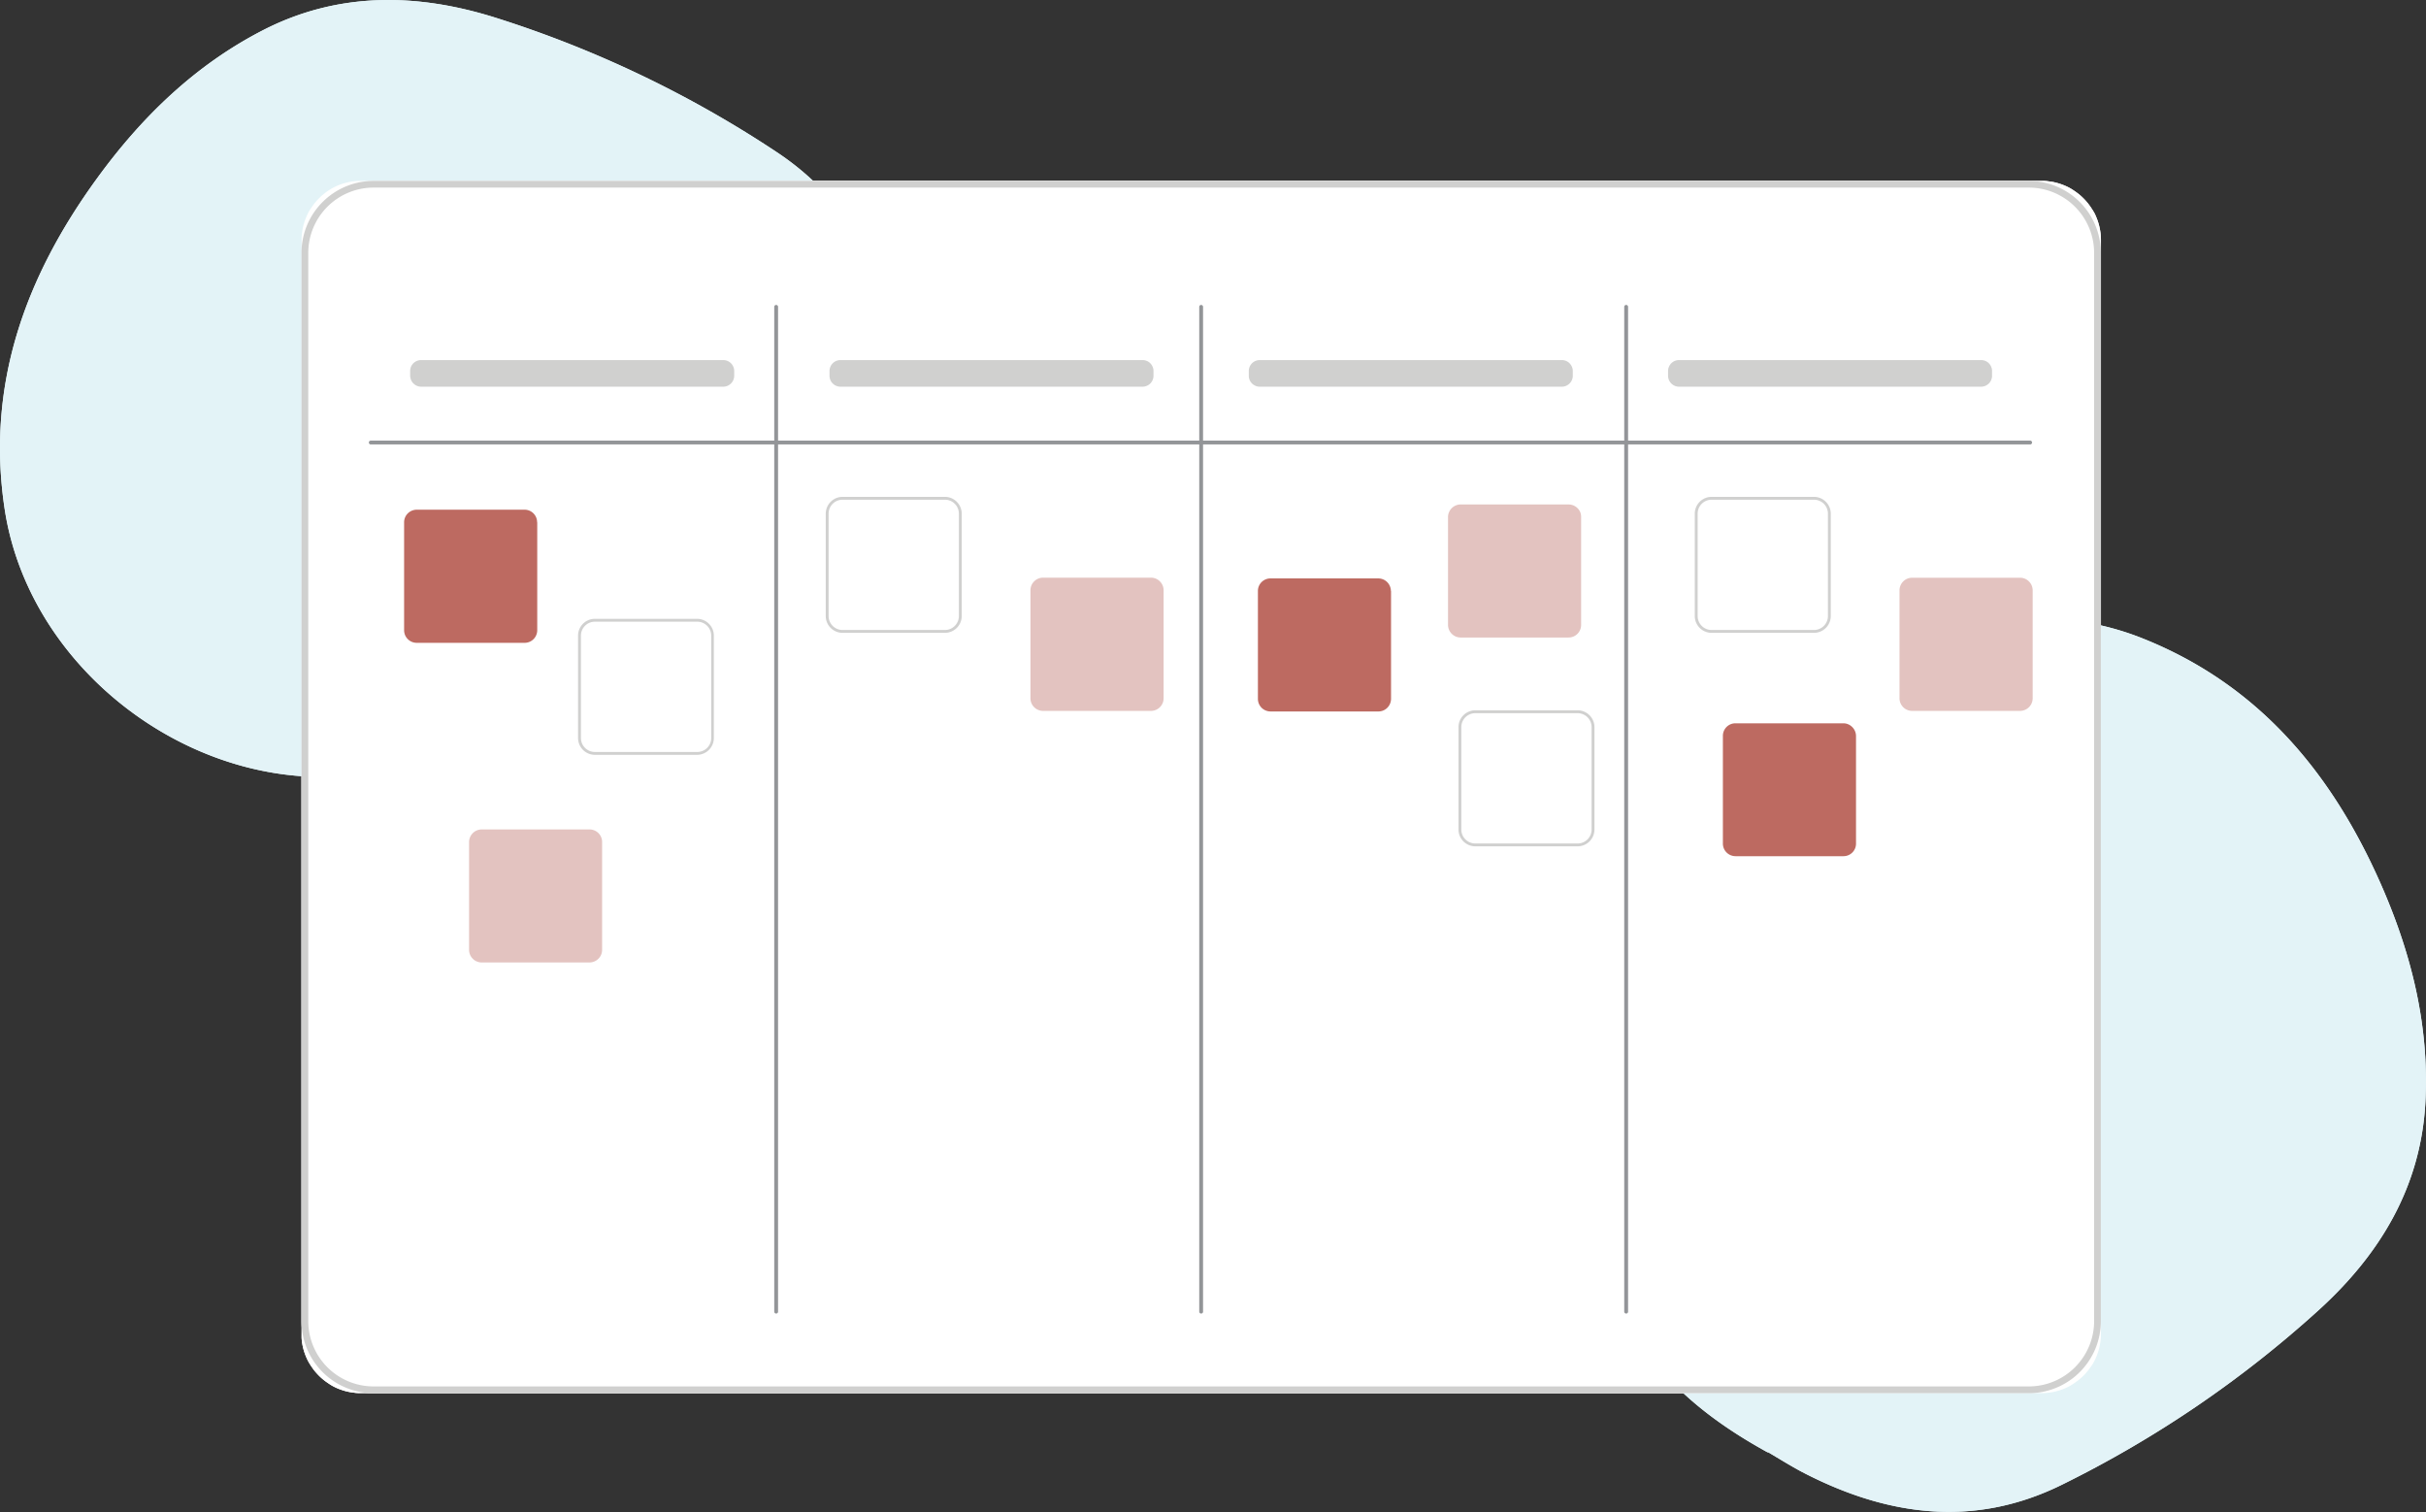 <?xml version="1.0" encoding="UTF-8"?> <svg xmlns="http://www.w3.org/2000/svg" viewBox="0 0 774.85 482.9"><rect x="0" y="0" width="774.85" height="482.9" fill="#333333" stroke="none"/><defs><style>.cls-1{fill:#e3f3f7;}.cls-2{fill:#fff;}.cls-3{fill:#d0d0cf;}.cls-4{fill:#939598;}.cls-5{fill:#e3c3c0;}.cls-6{fill:#bd6a61;}</style></defs><title>Asset 7</title><g id="Layer_2" data-name="Layer 2"><g id="Layer_1-2" data-name="Layer 1"><path class="cls-1" d="M286.31,134.89c.39,15.7-1.06,31.16-6.71,46-7.73,20.31-22.71,30.89-44.12,32.67-11.1.92-22.61.17-33.25,2.86-13.78,3.49-27.19,9-40.18,14.89-14.78,6.73-29.34,13.35-45.66,15.81-52.61,7.92-107-32-114.92-84.67-5.95-39.58,6.63-74,29.44-105.37,14.2-19.56,31.27-36.2,53-47.39,24.19-12.43,49.39-11.91,74.48-4A355.92,355.92,0,0,1,248,48.53c26.19,17.34,36.79,43.2,38.29,73.56.21,4.25,0,8.53,0,12.77Z"></path><path class="cls-1" d="M564.59,463.85c-13.77-7.58-26.39-16.61-36.36-29-13.65-16.89-15.27-35.15-6-54.56,4.79-10.06,11.23-19.62,14.25-30.17,3.92-13.66,5.94-28,7.37-42.22,1.62-16.16,3.22-32.06,9.32-47.4,19.64-49.45,81.53-76.33,131-56.68,37.19,14.78,60.58,43,76.23,78.47,9.75,22.12,15.55,45.24,14.26,69.68-1.44,27.16-14.57,48.68-34,66.36a356.18,356.18,0,0,1-82.1,55.85c-28.17,13.89-55.85,10-82.85-4-3.77-2-7.38-4.26-11-6.4Z"></path><path class="cls-2" d="M96.33,426V76.65c0-.62,0-1.24.09-1.85a18.82,18.82,0,0,1,.72-3.63,18.07,18.07,0,0,1,.63-1.74,18.3,18.3,0,0,1,.79-1.68c.29-.54.61-1.07,1-1.58a17.88,17.88,0,0,1,1.1-1.49,18.14,18.14,0,0,1,1.25-1.37,16.24,16.24,0,0,1,1.37-1.25A19,19,0,0,1,106.31,60a17,17,0,0,1,1.67-.79,18.1,18.1,0,0,1,3.54-1.08q.92-.18,1.83-.27c.62-.06,1.23-.09,1.85-.09H652.08c.61,0,1.23,0,1.85.09s1.22.15,1.83.27,1.2.27,1.79.45a17.32,17.32,0,0,1,1.75.63A17,17,0,0,1,661,60a18,18,0,0,1,1.59,1c.51.34,1,.71,1.49,1.1a18,18,0,0,1,1.37,1.25,16.13,16.13,0,0,1,1.24,1.37,18,18,0,0,1,1.11,1.49c.34.51.66,1,1,1.58s.55,1.11.79,1.68a18,18,0,0,1,.62,1.74,19.9,19.9,0,0,1,.73,3.63c.06.61.09,1.23.09,1.85V426c0,.62,0,1.24-.09,1.85s-.16,1.23-.28,1.84-.27,1.2-.45,1.79-.38,1.17-.62,1.75-.5,1.12-.79,1.67-.61,1.07-1,1.59-.71,1-1.11,1.49-.8.93-1.24,1.37-.89.85-1.37,1.24-1,.76-1.49,1.1a18.13,18.13,0,0,1-1.59,1c-.54.29-1.1.55-1.67.79s-1.15.44-1.75.62-1.19.33-1.79.45-1.22.21-1.83.27-1.24.09-1.85.09H115.2c-.62,0-1.23,0-1.85-.09s-1.22-.15-1.83-.27a18.21,18.21,0,0,1-1.8-.45c-.59-.18-1.17-.39-1.74-.62s-1.13-.5-1.67-.79a18.13,18.13,0,0,1-1.59-1,18.56,18.56,0,0,1-2.86-2.34c-.44-.44-.85-.9-1.25-1.37s-.76-1-1.1-1.49-.66-1-1-1.59a18.13,18.13,0,0,1-.79-1.67c-.24-.58-.45-1.16-.63-1.75s-.33-1.19-.45-1.79-.21-1.22-.27-1.84S96.33,426.66,96.33,426Z"></path><path class="cls-3" d="M648,57.78H119.3a23,23,0,0,0-23,23V421.94a23,23,0,0,0,23,23H648a23,23,0,0,0,23-23V80.75A23,23,0,0,0,648,57.78Zm0,2.13a20.87,20.87,0,0,1,20.85,20.84V421.94A20.87,20.87,0,0,1,648,442.78H119.3a20.87,20.87,0,0,1-20.84-20.84V80.75A20.87,20.87,0,0,1,119.3,59.91H648"></path><path class="cls-3" d="M131,120V118.5a3.59,3.59,0,0,1,.26-1.34,3.49,3.49,0,0,1,1.9-1.9,3.59,3.59,0,0,1,1.34-.26H231a3.63,3.63,0,0,1,1.34.26,3.57,3.57,0,0,1,1.13.76,3.5,3.5,0,0,1,.76,1.14,3.41,3.41,0,0,1,.27,1.34V120a3.45,3.45,0,0,1-.27,1.34,3.36,3.36,0,0,1-.76,1.13,3.57,3.57,0,0,1-1.13.76,3.45,3.45,0,0,1-1.34.27H134.53a3.41,3.41,0,0,1-1.34-.27,3.5,3.5,0,0,1-1.14-.76,3.36,3.36,0,0,1-.76-1.13A3.63,3.63,0,0,1,131,120Z"></path><path class="cls-3" d="M264.94,120V118.5a3.41,3.41,0,0,1,.27-1.34,3.52,3.52,0,0,1,1.89-1.9,3.63,3.63,0,0,1,1.34-.26h96.48a3.63,3.63,0,0,1,1.34.26,3.43,3.43,0,0,1,1.89,1.9,3.41,3.41,0,0,1,.27,1.34V120a3.45,3.45,0,0,1-.27,1.34,3.33,3.33,0,0,1-.75,1.13,3.5,3.5,0,0,1-1.14.76,3.45,3.45,0,0,1-1.34.27H268.44a3.45,3.45,0,0,1-1.34-.27,3.36,3.36,0,0,1-1.13-.76,3.22,3.22,0,0,1-.76-1.13A3.45,3.45,0,0,1,264.94,120Z"></path><path class="cls-3" d="M398.86,120V118.5a3.4,3.4,0,0,1,.26-1.34,3.49,3.49,0,0,1,1.9-1.9,3.59,3.59,0,0,1,1.34-.26h96.48a3.63,3.63,0,0,1,1.34.26,3.57,3.57,0,0,1,1.13.76,3.5,3.5,0,0,1,.76,1.14,3.41,3.41,0,0,1,.27,1.34V120a3.45,3.45,0,0,1-.27,1.34,3.36,3.36,0,0,1-.76,1.13,3.57,3.57,0,0,1-1.13.76,3.45,3.45,0,0,1-1.34.27H402.36a3.41,3.41,0,0,1-1.34-.27,3.5,3.5,0,0,1-1.14-.76,3.36,3.36,0,0,1-.76-1.13A3.44,3.44,0,0,1,398.86,120Z"></path><path class="cls-3" d="M532.77,120V118.5a3.41,3.41,0,0,1,.27-1.34,3.5,3.5,0,0,1,.76-1.14,3.36,3.36,0,0,1,1.13-.76,3.63,3.63,0,0,1,1.34-.26h96.48a3.63,3.63,0,0,1,1.34.26,3.43,3.43,0,0,1,1.89,1.9,3.41,3.41,0,0,1,.27,1.34V120a3.45,3.45,0,0,1-.27,1.34,3.33,3.33,0,0,1-.75,1.13,3.5,3.5,0,0,1-1.14.76,3.45,3.45,0,0,1-1.34.27H536.27a3.45,3.45,0,0,1-1.34-.27,3.54,3.54,0,0,1-1.89-1.89A3.45,3.45,0,0,1,532.77,120Z"></path><path class="cls-4" d="M247.9,419.51a.61.61,0,0,1-.61-.61V98a.61.61,0,1,1,1.22,0v321A.61.61,0,0,1,247.9,419.51Z"></path><path class="cls-4" d="M383.64,419.51a.61.61,0,0,1-.61-.61V98a.61.61,0,1,1,1.22,0v321A.61.61,0,0,1,383.64,419.51Z"></path><path class="cls-4" d="M519.38,419.51a.61.61,0,0,1-.61-.61V98A.61.61,0,1,1,520,98v321A.61.61,0,0,1,519.38,419.51Z"></path><path class="cls-4" d="M648.42,141.94h-530a.61.61,0,0,1,0-1.22h530a.61.61,0,0,1,0,1.22Z"></path><path class="cls-5" d="M329.12,223V188.53a4,4,0,0,1,1.19-2.86,3.93,3.93,0,0,1,1.31-.88,4.06,4.06,0,0,1,1.54-.3h34.45a4,4,0,0,1,2.85,1.18,4,4,0,0,1,1.19,2.86V223a4,4,0,0,1-1.19,2.86,4.08,4.08,0,0,1-2.85,1.18H333.16a3.89,3.89,0,0,1-1.54-.31,3.76,3.76,0,0,1-1.31-.87,4,4,0,0,1-1.19-2.86Z"></path><path class="cls-5" d="M149.82,303.38V268.94a4.08,4.08,0,0,1,.31-1.55,4,4,0,0,1,.88-1.31,3.93,3.93,0,0,1,1.31-.88,4.06,4.06,0,0,1,1.54-.3h34.45a4,4,0,0,1,4,4v34.44a4,4,0,0,1-1.19,2.86,4.08,4.08,0,0,1-2.85,1.18H153.86a3.89,3.89,0,0,1-1.54-.31,3.76,3.76,0,0,1-1.31-.87,4,4,0,0,1-1.19-2.86Z"></path><path class="cls-3" d="M269.1,159.59a4.46,4.46,0,0,0-4.45,4.46v32.7a4.46,4.46,0,0,0,4.45,4.45h32.7a4.46,4.46,0,0,0,4.46-4.45v-32.7a4.46,4.46,0,0,0-4.46-4.46Zm32.7,42.52H269.1a5.37,5.37,0,0,1-5.36-5.36v-32.7a5.38,5.38,0,0,1,5.36-5.37h32.7a5.38,5.38,0,0,1,5.37,5.37v32.7A5.38,5.38,0,0,1,301.8,202.11Z"></path><path class="cls-5" d="M606.69,223V188.53A3.94,3.94,0,0,1,607,187a4,4,0,0,1,.88-1.31,3.93,3.93,0,0,1,1.31-.88,4.06,4.06,0,0,1,1.54-.3h34.45a4,4,0,0,1,2.85,1.18,4,4,0,0,1,1.19,2.86V223a4,4,0,0,1-1.19,2.86,4.08,4.08,0,0,1-2.85,1.18H610.73a3.89,3.89,0,0,1-1.54-.31,3.76,3.76,0,0,1-1.31-.87,4,4,0,0,1-.88-1.31A3.94,3.94,0,0,1,606.69,223Z"></path><path class="cls-3" d="M546.67,159.59a4.46,4.46,0,0,0-4.45,4.46v32.7a4.45,4.45,0,0,0,4.45,4.45h32.7a4.46,4.46,0,0,0,4.46-4.45v-32.7a4.46,4.46,0,0,0-4.46-4.46Zm32.7,42.52h-32.7a5.38,5.38,0,0,1-5.37-5.36v-32.7a5.38,5.38,0,0,1,5.37-5.37h32.7a5.38,5.38,0,0,1,5.37,5.37v32.7A5.38,5.38,0,0,1,579.37,202.11Z"></path><path class="cls-6" d="M550.28,269.45V235a4,4,0,0,1,4-4h34.44a4,4,0,0,1,2.86,1.18A4.08,4.08,0,0,1,592.8,235v34.44a4,4,0,0,1-4,4H554.32a4.08,4.08,0,0,1-2.86-1.18,4,4,0,0,1-1.18-2.86Z"></path><path class="cls-3" d="M190,198.55a4.45,4.45,0,0,0-4.45,4.45v32.7a4.46,4.46,0,0,0,4.45,4.46h32.7a4.46,4.46,0,0,0,4.46-4.46V203a4.46,4.46,0,0,0-4.46-4.45Zm32.7,42.52H190a5.38,5.38,0,0,1-5.37-5.37V203a5.38,5.38,0,0,1,5.37-5.37h32.7A5.38,5.38,0,0,1,228,203v32.7A5.38,5.38,0,0,1,222.67,241.07Z"></path><path class="cls-5" d="M505,165.15V199.6a4,4,0,0,1-4,4H466.53a4,4,0,0,1-2.86-1.19,4.08,4.08,0,0,1-1.18-2.85V165.15a3.89,3.89,0,0,1,.31-1.54,3.76,3.76,0,0,1,.87-1.31,4,4,0,0,1,1.31-.88,3.94,3.94,0,0,1,1.55-.31H501a4.07,4.07,0,0,1,3.74,2.5A4.06,4.06,0,0,1,505,165.15Z"></path><path class="cls-6" d="M444.29,188.73v34.45a4.08,4.08,0,0,1-1.18,2.85,4,4,0,0,1-2.86,1.19H405.81a4.08,4.08,0,0,1-1.55-.31,4,4,0,0,1-2.49-3.73V188.73a4,4,0,0,1,4-4h34.44a4,4,0,0,1,2.86,1.19,4.08,4.08,0,0,1,1.18,2.85Z"></path><path class="cls-6" d="M171.59,166.82v34.44a3.94,3.94,0,0,1-.31,1.55,3.85,3.85,0,0,1-.87,1.31,4,4,0,0,1-2.86,1.18H133.11a4,4,0,0,1-2.86-1.18,4,4,0,0,1-.88-1.31,4.11,4.11,0,0,1-.3-1.55V166.82a4,4,0,0,1,1.18-2.86,4.08,4.08,0,0,1,2.86-1.18h34.44a4,4,0,0,1,4,4Z"></path><path class="cls-3" d="M471.19,227.77a4.45,4.45,0,0,0-4.45,4.45v32.7a4.46,4.46,0,0,0,4.45,4.46h32.7a4.46,4.46,0,0,0,4.46-4.46v-32.7a4.46,4.46,0,0,0-4.46-4.45Zm32.7,42.52h-32.7a5.38,5.38,0,0,1-5.36-5.37v-32.7a5.38,5.38,0,0,1,5.36-5.37h32.7a5.38,5.38,0,0,1,5.37,5.37v32.7a5.38,5.38,0,0,1-5.37,5.37Z"></path><path class="cls-1" d="M286.31,134.89c.39,15.7-1.06,31.16-6.71,46-7.73,20.31-22.71,30.89-44.12,32.67-11.1.92-22.61.17-33.25,2.86-13.78,3.49-27.19,9-40.18,14.89-14.78,6.73-29.34,13.35-45.66,15.81-52.61,7.92-107-32-114.92-84.67-5.95-39.58,6.63-74,29.44-105.37,14.2-19.56,31.27-36.2,53-47.39,24.19-12.43,49.39-11.91,74.48-4A355.92,355.92,0,0,1,248,48.53c26.19,17.34,36.79,43.2,38.29,73.56.21,4.25,0,8.53,0,12.77Z"></path><path class="cls-1" d="M564.59,463.85c-13.77-7.58-26.39-16.61-36.36-29-13.65-16.89-15.27-35.15-6-54.56,4.79-10.06,11.23-19.62,14.25-30.17,3.92-13.66,5.94-28,7.37-42.22,1.62-16.16,3.22-32.06,9.32-47.4,19.64-49.45,81.53-76.33,131-56.68,37.19,14.78,60.58,43,76.23,78.47,9.75,22.12,15.55,45.24,14.26,69.68-1.44,27.16-14.57,48.68-34,66.36a356.18,356.18,0,0,1-82.1,55.85c-28.17,13.89-55.85,10-82.85-4-3.77-2-7.38-4.26-11-6.4Z"></path><path class="cls-2" d="M96.33,426V76.65c0-.62,0-1.24.09-1.85a18.82,18.82,0,0,1,.72-3.63,18.07,18.07,0,0,1,.63-1.74,18.3,18.3,0,0,1,.79-1.68c.29-.54.61-1.07,1-1.58a17.88,17.88,0,0,1,1.1-1.49,18.14,18.14,0,0,1,1.25-1.37,16.24,16.24,0,0,1,1.37-1.25A19,19,0,0,1,106.31,60a17,17,0,0,1,1.67-.79,18.1,18.1,0,0,1,3.54-1.08q.92-.18,1.83-.27c.62-.06,1.23-.09,1.85-.09H652.08c.61,0,1.23,0,1.85.09s1.22.15,1.83.27,1.2.27,1.79.45a17.32,17.32,0,0,1,1.75.63A17,17,0,0,1,661,60a18,18,0,0,1,1.59,1c.51.34,1,.71,1.49,1.1a18,18,0,0,1,1.37,1.25,16.13,16.13,0,0,1,1.24,1.37,18,18,0,0,1,1.11,1.49c.34.51.66,1,1,1.58s.55,1.11.79,1.68a18,18,0,0,1,.62,1.74,19.9,19.9,0,0,1,.73,3.63c.06.61.09,1.23.09,1.85V426c0,.62,0,1.24-.09,1.85s-.16,1.23-.28,1.84-.27,1.2-.45,1.79-.38,1.17-.62,1.75-.5,1.12-.79,1.67-.61,1.07-1,1.59-.71,1-1.11,1.49-.8.93-1.24,1.37-.89.85-1.37,1.24-1,.76-1.49,1.1a18.13,18.13,0,0,1-1.59,1c-.54.29-1.1.55-1.67.79s-1.15.44-1.75.62-1.19.33-1.79.45-1.22.21-1.83.27-1.24.09-1.85.09H115.2c-.62,0-1.23,0-1.85-.09s-1.22-.15-1.83-.27a18.21,18.21,0,0,1-1.8-.45c-.59-.18-1.17-.39-1.74-.62s-1.13-.5-1.67-.79a18.13,18.13,0,0,1-1.59-1,18.56,18.56,0,0,1-2.86-2.34c-.44-.44-.85-.9-1.25-1.37s-.76-1-1.1-1.49-.66-1-1-1.59a18.13,18.13,0,0,1-.79-1.67c-.24-.58-.45-1.16-.63-1.75s-.33-1.19-.45-1.79-.21-1.22-.27-1.84S96.33,426.66,96.33,426Z"></path><path class="cls-3" d="M648,57.78H119.3a23,23,0,0,0-23,23V421.94a23,23,0,0,0,23,23H648a23,23,0,0,0,23-23V80.75A23,23,0,0,0,648,57.78Zm0,2.13a20.87,20.87,0,0,1,20.85,20.84V421.94A20.87,20.87,0,0,1,648,442.78H119.3a20.87,20.87,0,0,1-20.84-20.84V80.75A20.87,20.87,0,0,1,119.3,59.91H648"></path><path class="cls-3" d="M131,120V118.5a3.59,3.59,0,0,1,.26-1.34,3.49,3.49,0,0,1,1.9-1.9,3.59,3.59,0,0,1,1.34-.26H231a3.63,3.63,0,0,1,1.34.26,3.57,3.57,0,0,1,1.13.76,3.5,3.5,0,0,1,.76,1.14,3.41,3.41,0,0,1,.27,1.34V120a3.45,3.45,0,0,1-.27,1.34,3.36,3.36,0,0,1-.76,1.13,3.57,3.57,0,0,1-1.13.76,3.45,3.45,0,0,1-1.34.27H134.53a3.41,3.41,0,0,1-1.34-.27,3.5,3.5,0,0,1-1.14-.76,3.36,3.36,0,0,1-.76-1.13A3.63,3.63,0,0,1,131,120Z"></path><path class="cls-3" d="M264.94,120V118.5a3.41,3.41,0,0,1,.27-1.34,3.52,3.52,0,0,1,1.89-1.9,3.63,3.63,0,0,1,1.34-.26h96.48a3.63,3.63,0,0,1,1.34.26,3.43,3.43,0,0,1,1.89,1.9,3.41,3.41,0,0,1,.27,1.34V120a3.45,3.45,0,0,1-.27,1.34,3.33,3.33,0,0,1-.75,1.13,3.5,3.5,0,0,1-1.14.76,3.45,3.45,0,0,1-1.34.27H268.44a3.45,3.45,0,0,1-1.34-.27,3.36,3.36,0,0,1-1.13-.76,3.22,3.22,0,0,1-.76-1.13A3.45,3.45,0,0,1,264.94,120Z"></path><path class="cls-3" d="M398.86,120V118.5a3.4,3.4,0,0,1,.26-1.34,3.49,3.49,0,0,1,1.9-1.9,3.59,3.59,0,0,1,1.34-.26h96.48a3.63,3.63,0,0,1,1.34.26,3.57,3.57,0,0,1,1.13.76,3.5,3.5,0,0,1,.76,1.14,3.41,3.41,0,0,1,.27,1.34V120a3.45,3.45,0,0,1-.27,1.34,3.36,3.36,0,0,1-.76,1.13,3.57,3.57,0,0,1-1.13.76,3.45,3.45,0,0,1-1.34.27H402.36a3.41,3.41,0,0,1-1.34-.27,3.5,3.5,0,0,1-1.14-.76,3.36,3.36,0,0,1-.76-1.13A3.44,3.44,0,0,1,398.86,120Z"></path><path class="cls-3" d="M532.77,120V118.5a3.41,3.41,0,0,1,.27-1.34,3.5,3.5,0,0,1,.76-1.14,3.36,3.36,0,0,1,1.13-.76,3.63,3.63,0,0,1,1.34-.26h96.48a3.63,3.63,0,0,1,1.34.26,3.43,3.43,0,0,1,1.89,1.9,3.41,3.41,0,0,1,.27,1.34V120a3.45,3.45,0,0,1-.27,1.34,3.33,3.33,0,0,1-.75,1.13,3.5,3.5,0,0,1-1.14.76,3.45,3.45,0,0,1-1.34.27H536.27a3.45,3.45,0,0,1-1.34-.27,3.54,3.54,0,0,1-1.89-1.89A3.45,3.45,0,0,1,532.77,120Z"></path><path class="cls-4" d="M247.9,419.51a.61.61,0,0,1-.61-.61V98a.61.61,0,1,1,1.22,0v321A.61.61,0,0,1,247.9,419.51Z"></path><path class="cls-4" d="M383.64,419.51a.61.61,0,0,1-.61-.61V98a.61.61,0,1,1,1.22,0v321A.61.61,0,0,1,383.64,419.51Z"></path><path class="cls-4" d="M519.38,419.51a.61.61,0,0,1-.61-.61V98A.61.61,0,1,1,520,98v321A.61.61,0,0,1,519.38,419.51Z"></path><path class="cls-4" d="M648.42,141.94h-530a.61.61,0,0,1,0-1.22h530a.61.61,0,0,1,0,1.22Z"></path><path class="cls-5" d="M329.12,223V188.53a4,4,0,0,1,1.19-2.86,3.93,3.93,0,0,1,1.31-.88,4.06,4.06,0,0,1,1.54-.3h34.45a4,4,0,0,1,2.85,1.18,4,4,0,0,1,1.19,2.86V223a4,4,0,0,1-1.19,2.86,4.08,4.08,0,0,1-2.85,1.18H333.16a3.89,3.89,0,0,1-1.54-.31,3.76,3.76,0,0,1-1.31-.87,4,4,0,0,1-1.19-2.86Z"></path><path class="cls-5" d="M149.82,303.38V268.94a4.08,4.08,0,0,1,.31-1.55,4,4,0,0,1,.88-1.31,3.93,3.93,0,0,1,1.31-.88,4.06,4.06,0,0,1,1.54-.3h34.45a4,4,0,0,1,4,4v34.44a4,4,0,0,1-1.19,2.86,4.08,4.08,0,0,1-2.85,1.18H153.86a3.89,3.89,0,0,1-1.54-.31,3.76,3.76,0,0,1-1.31-.87,4,4,0,0,1-1.19-2.86Z"></path><path class="cls-3" d="M269.1,159.59a4.46,4.46,0,0,0-4.45,4.46v32.7a4.46,4.46,0,0,0,4.45,4.45h32.7a4.46,4.46,0,0,0,4.46-4.45v-32.7a4.46,4.46,0,0,0-4.46-4.46Zm32.7,42.52H269.1a5.37,5.37,0,0,1-5.36-5.36v-32.7a5.38,5.38,0,0,1,5.36-5.37h32.7a5.38,5.38,0,0,1,5.37,5.37v32.7A5.38,5.38,0,0,1,301.8,202.11Z"></path><path class="cls-5" d="M606.69,223V188.53A3.94,3.94,0,0,1,607,187a4,4,0,0,1,.88-1.31,3.93,3.93,0,0,1,1.31-.88,4.06,4.06,0,0,1,1.54-.3h34.45a4,4,0,0,1,2.85,1.18,4,4,0,0,1,1.19,2.86V223a4,4,0,0,1-1.19,2.86,4.08,4.08,0,0,1-2.85,1.18H610.73a3.89,3.89,0,0,1-1.54-.31,3.76,3.76,0,0,1-1.31-.87,4,4,0,0,1-.88-1.31A3.94,3.94,0,0,1,606.69,223Z"></path><path class="cls-3" d="M546.67,159.59a4.46,4.46,0,0,0-4.45,4.46v32.7a4.45,4.45,0,0,0,4.45,4.45h32.7a4.46,4.46,0,0,0,4.46-4.45v-32.7a4.46,4.46,0,0,0-4.46-4.46Zm32.7,42.52h-32.7a5.38,5.38,0,0,1-5.37-5.36v-32.7a5.38,5.38,0,0,1,5.37-5.37h32.7a5.38,5.38,0,0,1,5.37,5.37v32.7A5.38,5.38,0,0,1,579.37,202.11Z"></path><path class="cls-6" d="M550.28,269.45V235a4,4,0,0,1,4-4h34.44a4,4,0,0,1,2.86,1.18A4.08,4.08,0,0,1,592.8,235v34.44a4,4,0,0,1-4,4H554.32a4.08,4.08,0,0,1-2.86-1.18,4,4,0,0,1-1.18-2.86Z"></path><path class="cls-3" d="M190,198.55a4.45,4.45,0,0,0-4.45,4.45v32.7a4.46,4.46,0,0,0,4.45,4.46h32.7a4.46,4.46,0,0,0,4.46-4.46V203a4.46,4.46,0,0,0-4.46-4.45Zm32.7,42.52H190a5.38,5.38,0,0,1-5.37-5.37V203a5.38,5.38,0,0,1,5.37-5.37h32.7A5.38,5.38,0,0,1,228,203v32.7A5.38,5.38,0,0,1,222.67,241.07Z"></path><path class="cls-5" d="M505,165.15V199.6a4,4,0,0,1-4,4H466.53a4,4,0,0,1-2.86-1.19,4.08,4.08,0,0,1-1.18-2.85V165.15a3.89,3.89,0,0,1,.31-1.54,3.76,3.76,0,0,1,.87-1.31,4,4,0,0,1,1.31-.88,3.94,3.94,0,0,1,1.55-.31H501a4.07,4.07,0,0,1,3.74,2.5A4.06,4.06,0,0,1,505,165.15Z"></path><path class="cls-6" d="M444.29,188.73v34.45a4.08,4.08,0,0,1-1.18,2.85,4,4,0,0,1-2.86,1.19H405.81a4.08,4.08,0,0,1-1.55-.31,4,4,0,0,1-2.49-3.73V188.73a4,4,0,0,1,4-4h34.44a4,4,0,0,1,2.86,1.19,4.08,4.08,0,0,1,1.18,2.85Z"></path><path class="cls-6" d="M171.59,166.82v34.44a3.94,3.94,0,0,1-.31,1.55,3.85,3.85,0,0,1-.87,1.31,4,4,0,0,1-2.86,1.18H133.11a4,4,0,0,1-2.86-1.18,4,4,0,0,1-.88-1.31,4.11,4.11,0,0,1-.3-1.55V166.82a4,4,0,0,1,1.18-2.86,4.08,4.08,0,0,1,2.86-1.18h34.44a4,4,0,0,1,4,4Z"></path><path class="cls-3" d="M471.19,227.77a4.45,4.45,0,0,0-4.45,4.45v32.7a4.46,4.46,0,0,0,4.45,4.46h32.7a4.46,4.46,0,0,0,4.46-4.46v-32.7a4.46,4.46,0,0,0-4.46-4.45Zm32.7,42.52h-32.7a5.38,5.38,0,0,1-5.36-5.37v-32.7a5.38,5.38,0,0,1,5.36-5.37h32.7a5.38,5.38,0,0,1,5.37,5.37v32.7a5.38,5.38,0,0,1-5.37,5.37Z"></path></g></g></svg> 